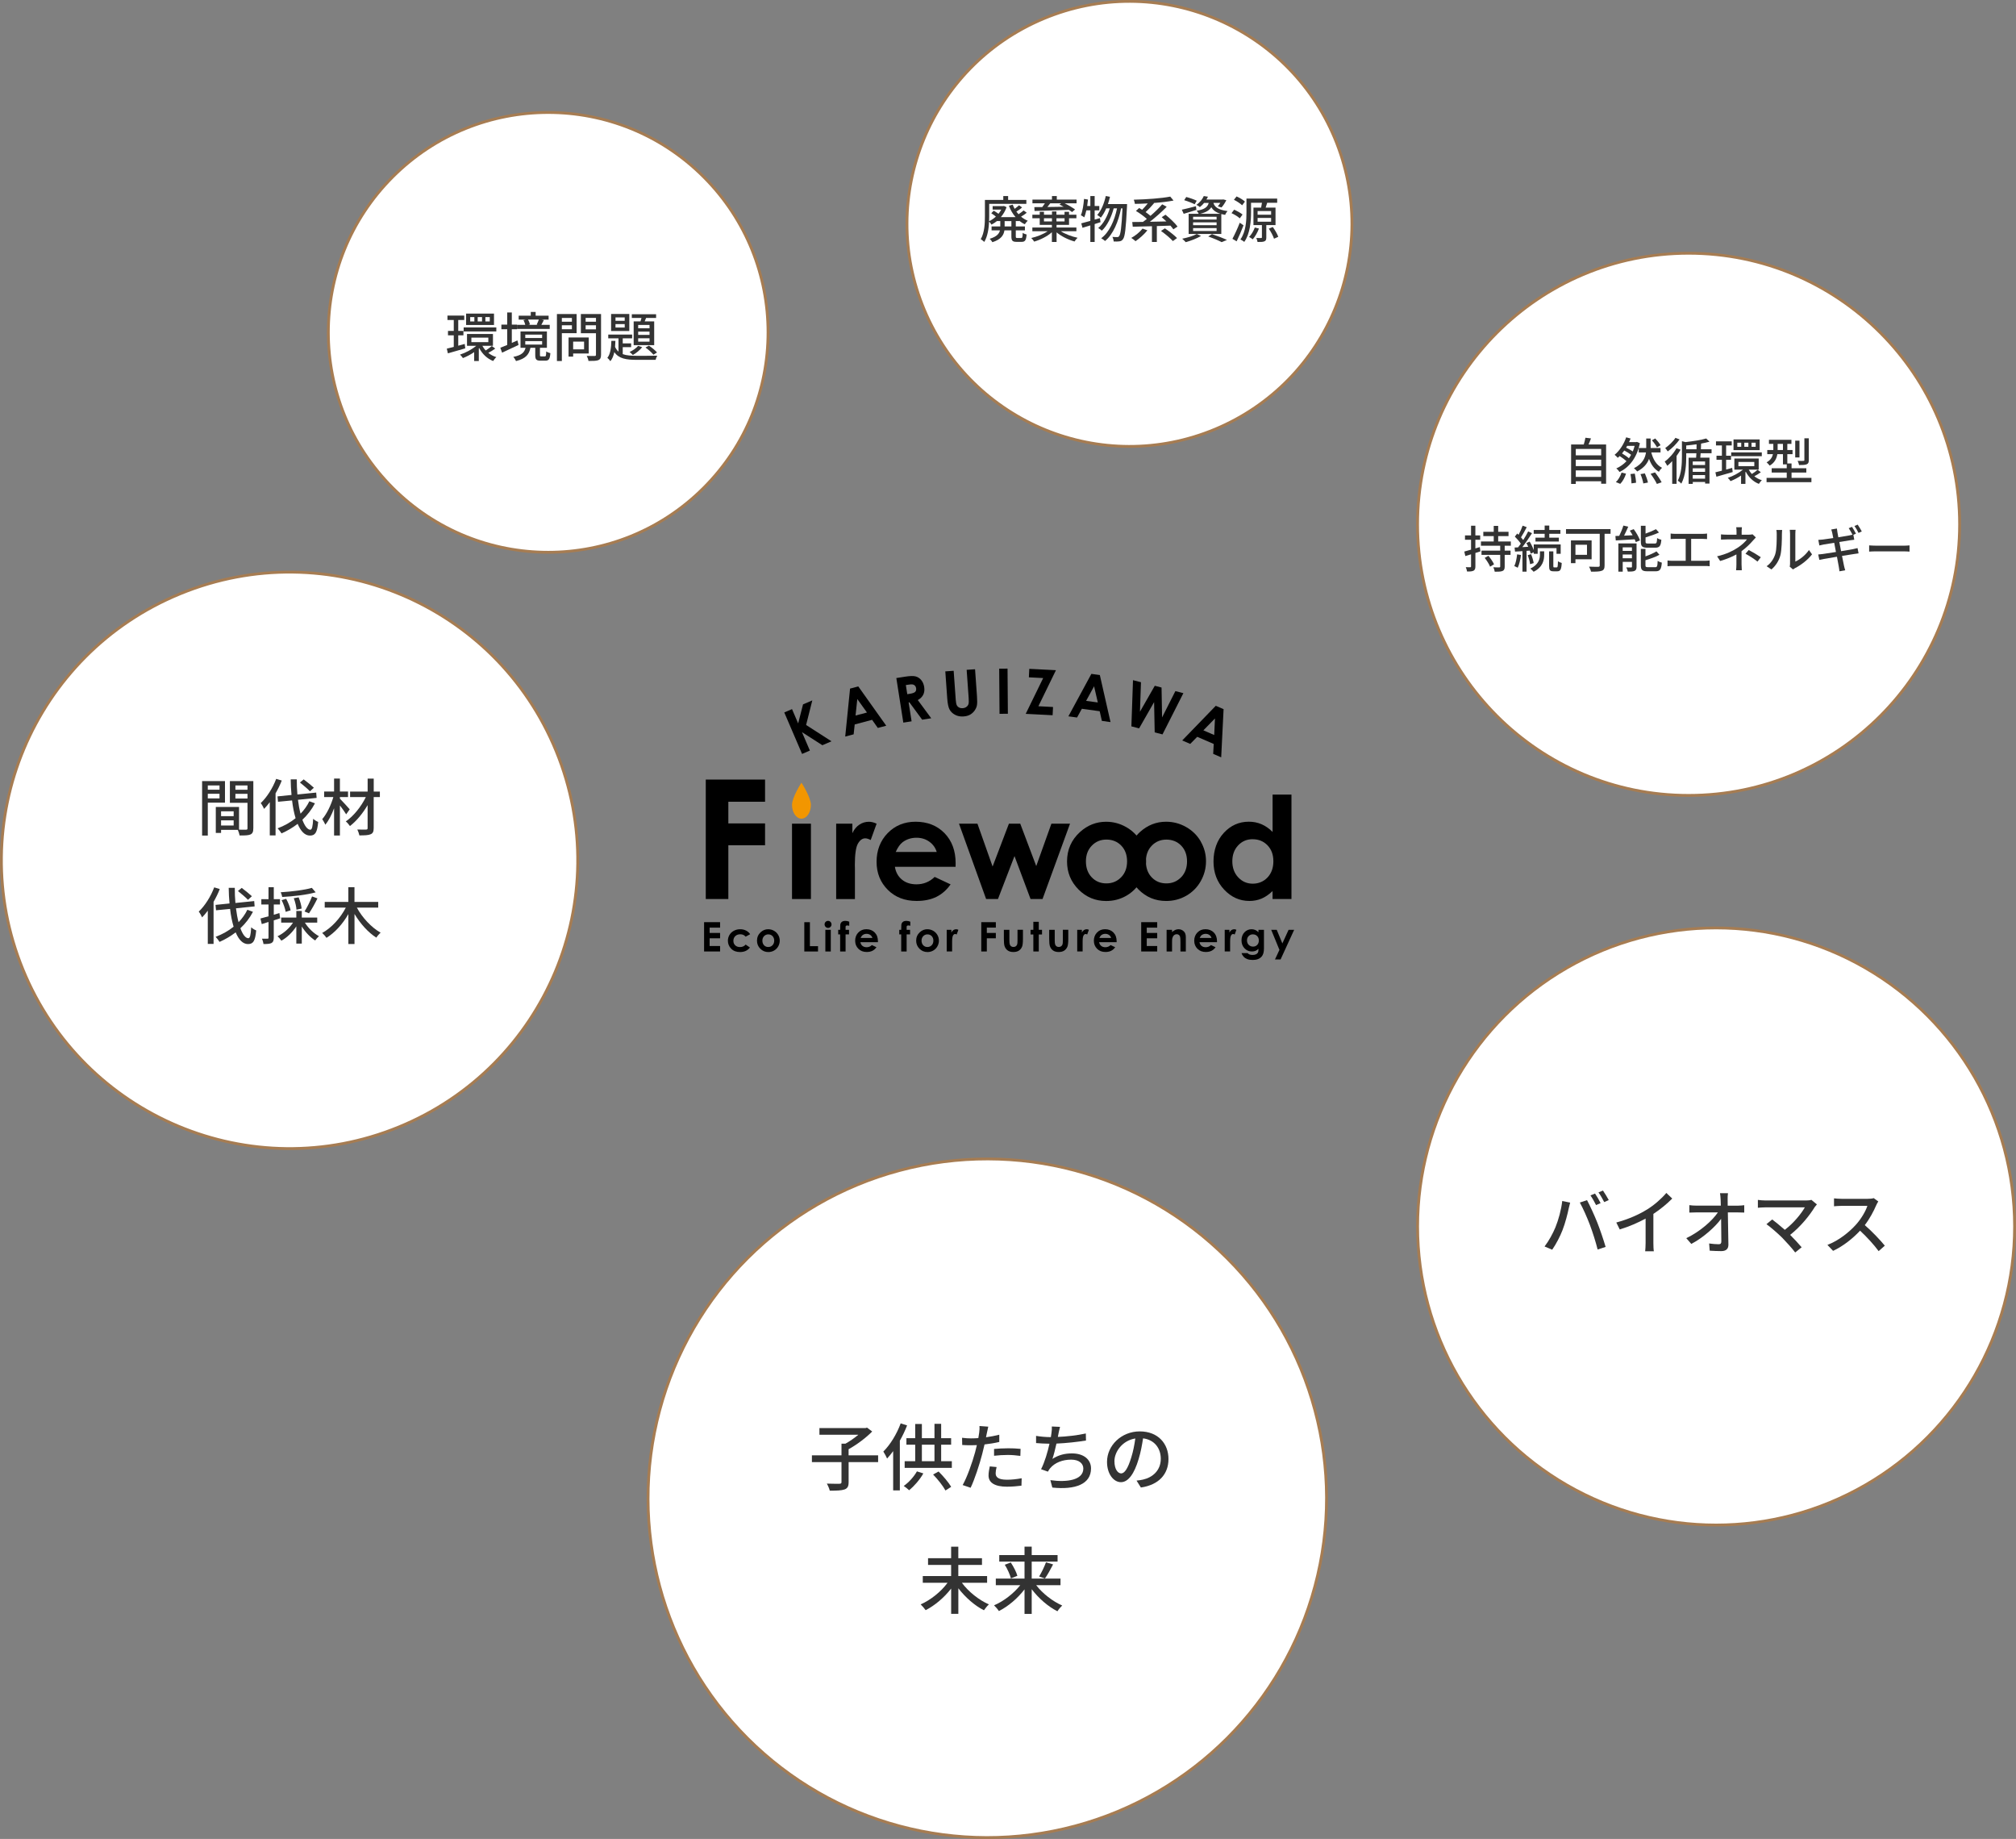 <?xml version="1.0" encoding="UTF-8"?><svg id="_レイヤー_2" xmlns="http://www.w3.org/2000/svg" width="715.51" height="652.53" viewBox="0 0 715.51 652.53"><rect x="0" y="0" width="715.51" height="652.53" fill="#808080" stroke="none"/><defs><style>.cls-1{fill:#f29600;}.cls-2{fill:#333;}.cls-3{fill:#fff;stroke:#a67c52;stroke-miterlimit:10;}</style></defs><g id="Home"><g><g><path d="m250.49,276.62h21.04v7.87h-13.03v7.69h13.03v7.75h-13.03v19.08h-8.01v-42.39Z"/><path d="m281.1,292.27h6.71v26.74h-6.71v-26.74Z"/><path d="m296.77,292.27h5.75v3.37c.62-1.33,1.45-2.34,2.48-3.02,1.03-.69,2.16-1.03,3.39-1.03.87,0,1.78.23,2.73.69l-2.09,5.78c-.79-.39-1.43-.59-1.94-.59-1.03,0-1.9.64-2.62,1.92-.71,1.28-1.07,3.78-1.07,7.52l.03,1.3v10.81h-6.66v-26.74Z"/><path d="m339.16,307.58h-21.55c.31,1.9,1.14,3.41,2.49,4.53,1.35,1.12,3.08,1.68,5.17,1.68,2.51,0,4.66-.88,6.46-2.63l5.65,2.65c-1.41,2-3.1,3.48-5.06,4.44-1.97.96-4.3,1.44-7,1.44-4.2,0-7.61-1.32-10.25-3.97-2.64-2.65-3.96-5.96-3.96-9.94s1.31-7.47,3.94-10.16,5.93-4.04,9.89-4.04c4.21,0,7.63,1.35,10.27,4.04,2.64,2.7,3.96,6.26,3.96,10.68l-.02,1.28Zm-6.71-5.28c-.44-1.49-1.32-2.7-2.62-3.64-1.3-.93-2.82-1.4-4.54-1.4-1.87,0-3.51.52-4.92,1.57-.89.66-1.71,1.81-2.46,3.47h14.55Z"/><path d="m340.34,292.27h6.57l5.38,15.21,5.79-15.21h4.02l5.68,15.04,5.38-15.04h6.61l-9.76,26.74h-4.25l-5.7-15.24-5.87,15.24h-4.2l-9.63-26.74Z"/><path d="m426.19,298.61c-1.25-2.16-2.98-3.88-5.2-5.14-2.22-1.26-4.59-1.89-7.12-1.89-3.49,0-6.58,1.21-9.27,3.64-.44.4-.84.82-1.22,1.26-1.03-1.19-2.25-2.19-3.68-3-2.22-1.26-4.59-1.89-7.12-1.89-3.49,0-6.58,1.21-9.27,3.64-3.06,2.79-4.6,6.27-4.6,10.45,0,3.9,1.36,7.21,4.07,9.94,2.71,2.73,5.99,4.09,9.82,4.09,2.6,0,4.99-.62,7.15-1.86,1.4-.8,2.6-1.8,3.62-3,.22.26.45.52.69.76,2.71,2.73,5.98,4.09,9.82,4.09,2.61,0,4.99-.62,7.15-1.86,2.16-1.24,3.87-2.95,5.12-5.15,1.25-2.2,1.88-4.56,1.88-7.08s-.62-4.84-1.87-7Zm-28.27,12.66c-1.4,1.46-3.14,2.19-5.24,2.19s-3.84-.72-5.21-2.16c-1.37-1.44-2.06-3.33-2.06-5.65s.69-4.12,2.08-5.57c1.39-1.45,3.12-2.17,5.21-2.17s3.89.72,5.26,2.15c1.37,1.43,2.06,3.3,2.06,5.59s-.7,4.17-2.09,5.63Zm21.28,0c-1.4,1.46-3.14,2.19-5.24,2.19s-3.84-.72-5.21-2.16c-1.18-1.24-1.85-2.82-2.01-4.71.02-.32.03-.64.03-.96,0-.31,0-.61-.03-.91.17-1.84.84-3.39,2.03-4.63,1.39-1.45,3.12-2.17,5.21-2.17s3.89.72,5.26,2.15c1.37,1.43,2.06,3.3,2.06,5.59s-.7,4.17-2.09,5.63Z"/><path d="m451.65,281.95h6.71v37.06h-6.71v-2.83c-1.31,1.25-2.62,2.14-3.94,2.69-1.32.55-2.75.82-4.28.82-3.45,0-6.44-1.34-8.96-4.02-2.52-2.68-3.78-6.01-3.78-9.99s1.22-7.51,3.66-10.15c2.44-2.64,5.4-3.96,8.89-3.96,1.6,0,3.11.3,4.52.91,1.41.61,2.71,1.52,3.9,2.73v-13.27Zm-7.05,15.83c-2.07,0-3.8.73-5.17,2.2-1.37,1.47-2.06,3.35-2.06,5.64s.7,4.21,2.09,5.7c1.4,1.49,3.12,2.24,5.16,2.24s3.85-.73,5.24-2.2c1.39-1.47,2.08-3.39,2.08-5.76s-.7-4.21-2.08-5.65c-1.39-1.44-3.14-2.16-5.27-2.16Z"/><path class="cls-1" d="m287.8,285.59c0,2.7-1.5,4.9-3.35,4.9s-3.35-2.19-3.35-4.9,3.35-7.87,3.35-7.87c0,0,3.35,5.16,3.35,7.87Z"/><g><path d="m278.33,252.81l2.77-1.19,2.18,5.07,1.73-6.75,3.29-1.41-2.2,8.72,9.01,5.79-3.24,1.39-7.24-4.64,2.81,6.54-2.77,1.19-6.32-14.72Z"/><path d="m301.7,244.34l2.92-.77,9.92,13.94-2.99.79-2.03-2.88-6.17,1.64-.38,3.51-2.99.79,1.72-17.03Zm2.57,3.71l-.62,5.85,4.05-1.07-3.43-4.78Z"/><path d="m318.11,240.6l3.12-.49c1.71-.27,2.95-.3,3.72-.1.77.2,1.44.62,1.99,1.28.55.65.91,1.48,1.07,2.47.16,1.04.06,1.95-.32,2.72-.38.78-1.03,1.42-1.95,1.93l4.77,6.46-3.22.5-4.53-6.16-.27.04,1.05,6.7-2.94.46-2.48-15.82Zm3.91,5.72l.92-.14c.94-.15,1.56-.37,1.87-.68.31-.31.42-.75.33-1.33-.05-.35-.19-.63-.4-.86-.21-.23-.48-.38-.79-.44-.31-.07-.86-.04-1.64.09l-.81.13.51,3.25Z"/><path d="m335.49,238.23l2.98-.21.74,10.33c.06.89.19,1.51.36,1.87.18.36.45.63.82.83.37.19.8.28,1.29.24.52-.04.96-.19,1.33-.47.36-.27.6-.6.72-1,.12-.39.14-1.12.06-2.19l-.71-9.95,2.98-.21.68,9.52c.11,1.61.11,2.73-.03,3.36-.13.64-.43,1.26-.88,1.88-.46.61-1,1.08-1.63,1.41-.63.33-1.38.52-2.24.58-1.13.08-2.14-.11-3.01-.59-.88-.47-1.52-1.1-1.94-1.87-.42-.77-.7-2.11-.83-4.02l-.68-9.52Z"/><path d="m354.63,237.27l2.96-.02.12,16.02-2.96.02-.12-16.02Z"/><path d="m365.32,237.33l9.45.48-6.23,12.79,5.2.27-.15,2.92-9.55-.49,6.2-12.7-5.08-.26.15-3.01Z"/><path d="m387.36,239.12l2.99.41,3.79,16.69-3.07-.42-.77-3.43-6.33-.87-1.71,3.1-3.07-.42,8.15-15.05Zm.94,4.41l-2.82,5.16,4.15.57-1.32-5.73Z"/><path d="m402.11,241.35l2.84.73-.36,10.46,5.26-9.2,2.4.62.19,10.61,4.72-9.34,2.84.73-7.41,14.63-2.77-.71-.21-10.75-5.32,9.32-2.74-.71.57-16.39Z"/><path d="m431.5,250.44l2.77,1.2-.85,17.09-2.84-1.23.19-3.51-5.86-2.54-2.48,2.52-2.84-1.23,11.91-12.3Zm-.29,4.5l-4.11,4.21,3.84,1.66.27-5.88Z"/></g><g><path d="m249.89,327.22h5.68v1.94h-3.71v1.88h3.71v1.9h-3.71v2.74h3.71v1.94h-5.68v-10.4Z"/><path d="m266.26,331.48l-1.61.88c-.3-.32-.6-.54-.9-.66-.29-.12-.64-.18-1.04-.18-.72,0-1.31.22-1.75.65-.45.43-.67.98-.67,1.66s.21,1.19.64,1.6c.43.41.99.62,1.69.62.86,0,1.54-.3,2.02-.88l1.52,1.04c-.82,1.07-1.99,1.61-3.49,1.61-1.35,0-2.41-.4-3.18-1.2-.77-.8-1.15-1.74-1.15-2.81,0-.75.19-1.43.56-2.06.37-.63.89-1.12,1.56-1.48.67-.36,1.41-.54,2.24-.54.76,0,1.45.15,2.06.46.61.3,1.11.74,1.49,1.3Z"/><path d="m272.65,329.73c.73,0,1.41.18,2.05.54.64.36,1.14.86,1.5,1.48.36.62.54,1.29.54,2.02s-.18,1.41-.54,2.04c-.36.63-.85,1.13-1.47,1.48-.62.36-1.31.53-2.06.53-1.1,0-2.04-.39-2.83-1.18-.78-.79-1.17-1.74-1.17-2.86,0-1.2.44-2.2,1.32-3.01.77-.7,1.66-1.05,2.67-1.05Zm.03,1.82c-.6,0-1.1.21-1.5.63-.4.42-.6.95-.6,1.6s.2,1.21.59,1.63c.39.41.89.62,1.5.62s1.11-.21,1.51-.63c.4-.42.6-.96.6-1.62s-.2-1.2-.59-1.61c-.39-.41-.9-.62-1.51-.62Z"/><path d="m285.47,327.22h1.98v8.51h2.88v1.89h-4.87v-10.4Z"/><path d="m293.89,326.76c.34,0,.63.12.87.37.24.25.36.54.36.89s-.12.64-.36.88c-.24.24-.53.36-.86.36s-.63-.12-.88-.37c-.24-.25-.36-.55-.36-.9s.12-.63.36-.87c.24-.24.53-.36.87-.36Zm-.96,3.17h1.93v7.69h-1.93v-7.69Z"/><path d="m297.49,329.93h.69c0-1.01.02-1.61.05-1.79.05-.42.23-.76.53-1.01.3-.25.73-.37,1.29-.37.4,0,.85.09,1.36.28v1.47c-.28-.08-.51-.12-.69-.12-.23,0-.39.05-.5.14-.08.07-.11.22-.11.44v.96s1.22,0,1.22,0v1.63h-1.22v6.06h-1.93v-6.06h-.69v-1.63Z"/><path d="m311.57,334.33h-6.2c.09.55.33.98.72,1.3.39.32.88.48,1.49.48.72,0,1.34-.25,1.86-.76l1.63.76c-.41.58-.89,1-1.46,1.28-.57.28-1.24.41-2.01.41-1.21,0-2.19-.38-2.95-1.14-.76-.76-1.14-1.71-1.14-2.86s.38-2.15,1.13-2.92c.76-.78,1.71-1.16,2.85-1.16,1.21,0,2.2.39,2.96,1.16.76.78,1.14,1.8,1.14,3.07v.37Zm-1.94-1.52c-.13-.43-.38-.78-.75-1.05-.38-.27-.81-.4-1.31-.4-.54,0-1.01.15-1.42.45-.25.19-.49.52-.71,1h4.19Z"/><path d="m319.16,329.93h.69c0-1.01.02-1.61.05-1.79.05-.42.23-.76.53-1.01.3-.25.73-.37,1.29-.37.4,0,.85.09,1.36.28v1.47c-.28-.08-.51-.12-.69-.12-.23,0-.39.05-.5.14-.08.07-.11.22-.11.44v.96s1.22,0,1.22,0v1.63h-1.22v6.06h-1.93v-6.06h-.69v-1.63Z"/><path d="m329.14,329.73c.73,0,1.41.18,2.05.54.64.36,1.14.86,1.5,1.48.36.62.54,1.29.54,2.02s-.18,1.41-.54,2.04c-.36.63-.85,1.13-1.47,1.48-.62.36-1.31.53-2.06.53-1.1,0-2.04-.39-2.83-1.18-.78-.79-1.17-1.74-1.17-2.86,0-1.2.44-2.2,1.32-3.01.77-.7,1.66-1.05,2.67-1.05Zm.03,1.82c-.6,0-1.1.21-1.5.63-.4.42-.6.95-.6,1.6s.2,1.21.59,1.63c.39.41.89.62,1.5.62s1.11-.21,1.51-.63c.4-.42.6-.96.6-1.62s-.2-1.2-.59-1.61c-.39-.41-.9-.62-1.51-.62Z"/><path d="m336.01,329.93h1.65v.97c.18-.38.42-.67.71-.87.3-.2.62-.3.98-.3.25,0,.51.07.79.2l-.6,1.66c-.23-.11-.41-.17-.56-.17-.3,0-.55.18-.75.55-.2.37-.31,1.09-.31,2.16v.37s0,3.11,0,3.11h-1.92v-7.69Z"/><path d="m348.28,327.22h5.16v1.93h-3.2v1.89h3.2v1.9h-3.2v4.68h-1.97v-10.4Z"/><path d="m356.3,329.93h1.95v3.71c0,.72.05,1.22.15,1.5.1.28.26.5.48.65.22.16.49.23.81.23s.59-.08.82-.23c.22-.15.39-.38.5-.68.08-.22.12-.69.12-1.42v-3.77h1.93v3.26c0,1.34-.11,2.26-.32,2.76-.26.6-.64,1.07-1.15,1.39-.5.32-1.15.48-1.92.48-.84,0-1.53-.19-2.05-.57-.52-.38-.89-.9-1.1-1.58-.15-.47-.23-1.32-.23-2.55v-3.2Z"/><path d="m366.75,327.09h1.93v2.84h1.15v1.66h-1.15v6.03h-1.93v-6.03h-.99v-1.66h.99v-2.84Z"/><path d="m372.39,329.93h1.95v3.71c0,.72.05,1.22.15,1.5.1.28.26.5.48.65.22.16.49.23.81.23s.59-.08.82-.23c.22-.15.39-.38.5-.68.08-.22.12-.69.12-1.42v-3.77h1.93v3.26c0,1.34-.11,2.26-.32,2.76-.26.6-.64,1.07-1.15,1.39-.5.32-1.15.48-1.92.48-.84,0-1.53-.19-2.05-.57-.52-.38-.89-.9-1.1-1.58-.15-.47-.23-1.32-.23-2.55v-3.2Z"/><path d="m382.32,329.93h1.66v.97c.18-.38.42-.67.71-.87.3-.2.62-.3.98-.3.25,0,.51.07.79.2l-.6,1.66c-.23-.11-.41-.17-.56-.17-.3,0-.55.18-.75.55-.21.37-.31,1.09-.31,2.16v.37s0,3.11,0,3.11h-1.92v-7.69Z"/><path d="m396.3,334.33h-6.2c.09.55.33.98.72,1.3.39.32.88.48,1.49.48.72,0,1.34-.25,1.86-.76l1.63.76c-.41.58-.89,1-1.46,1.28-.57.28-1.24.41-2.02.41-1.21,0-2.19-.38-2.95-1.14-.76-.76-1.14-1.71-1.14-2.86s.38-2.15,1.13-2.92c.76-.78,1.7-1.16,2.85-1.16,1.21,0,2.2.39,2.96,1.16.76.78,1.14,1.8,1.14,3.07v.37Zm-1.94-1.52c-.13-.43-.38-.78-.75-1.05-.38-.27-.81-.4-1.31-.4-.54,0-1.01.15-1.42.45-.25.19-.49.52-.71,1h4.19Z"/><path d="m405.03,327.22h5.68v1.94h-3.71v1.88h3.71v1.9h-3.71v2.74h3.71v1.94h-5.68v-10.4Z"/><path d="m414.05,329.93h1.93v.79c.44-.37.83-.63,1.19-.77.36-.14.72-.22,1.09-.22.76,0,1.41.27,1.94.8.45.45.67,1.12.67,2.01v5.09h-1.91v-3.37c0-.92-.04-1.53-.12-1.83-.08-.3-.23-.53-.43-.69-.2-.16-.46-.24-.76-.24-.39,0-.73.13-1.01.39-.28.26-.47.62-.58,1.08-.06.24-.08.76-.08,1.56v3.09h-1.93v-7.69Z"/><path d="m431.92,334.33h-6.2c.09.55.33.98.72,1.3.39.32.89.48,1.49.48.72,0,1.34-.25,1.86-.76l1.63.76c-.41.58-.89,1-1.46,1.28-.57.28-1.24.41-2.02.41-1.21,0-2.19-.38-2.95-1.14-.76-.76-1.14-1.71-1.14-2.86s.38-2.15,1.13-2.92c.76-.78,1.71-1.16,2.85-1.16,1.21,0,2.2.39,2.96,1.16s1.14,1.8,1.14,3.07v.37Zm-1.94-1.52c-.13-.43-.38-.78-.75-1.05-.37-.27-.81-.4-1.31-.4-.54,0-1.01.15-1.42.45-.26.19-.49.52-.71,1h4.19Z"/><path d="m434.68,329.93h1.66v.97c.18-.38.42-.67.71-.87.3-.2.62-.3.98-.3.25,0,.51.07.78.2l-.6,1.66c-.23-.11-.41-.17-.56-.17-.3,0-.55.18-.75.55-.21.37-.31,1.09-.31,2.16v.37s0,3.11,0,3.11h-1.92v-7.69Z"/><path d="m446.68,329.93h1.92v6.59c0,1.3-.26,2.26-.79,2.87-.7.83-1.76,1.24-3.18,1.24-.75,0-1.39-.09-1.9-.28-.51-.19-.95-.47-1.3-.83-.35-.37-.62-.81-.79-1.33h2.13c.19.22.43.38.73.49.3.11.65.17,1.05.17.52,0,.94-.08,1.25-.24.32-.16.54-.37.67-.62.13-.25.19-.69.19-1.32-.34.34-.7.58-1.07.73-.37.15-.79.22-1.27.22-1.03,0-1.9-.37-2.62-1.12-.71-.75-1.07-1.69-1.07-2.83,0-1.22.38-2.2,1.13-2.94.68-.67,1.5-1,2.45-1,.44,0,.86.08,1.26.24.39.16.79.43,1.18.8v-.85Zm-2,1.61c-.61,0-1.11.2-1.51.61-.4.41-.59.92-.59,1.54s.2,1.17.61,1.58c.41.41.91.62,1.53.62s1.09-.2,1.48-.6c.39-.4.58-.93.58-1.58s-.2-1.16-.59-1.56c-.39-.4-.9-.6-1.51-.6Z"/><path d="m451.16,329.93h1.97l2,4.83,2.21-4.83h1.98l-4.82,10.51h-1.99l1.58-3.39-2.92-7.12Z"/></g></g><g><g><circle class="cls-3" cx="102.75" cy="305.3" r="102.25" transform="translate(-107.97 61.66) rotate(-22.26)"/><g><path class="cls-2" d="m73.75,284.82v11.66h-2.02v-19.32h8.12v7.66h-6.1Zm0-6.12v1.52h4.16v-1.52h-4.16Zm4.16,4.6v-1.63h-4.16v1.63h4.16Zm11.99,10.63c0,1.17-.24,1.83-1.03,2.18-.77.33-1.98.35-3.83.35-.09-.55-.37-1.43-.64-2h-5.94v1.1h-1.87v-9.22h8.25v8.05c1.08.04,2.13.02,2.49.02.4-.02.51-.13.51-.51v-9.04h-6.25v-7.7h8.32v16.77Zm-11.44-6.05v1.72h4.47v-1.72h-4.47Zm4.47,5.04v-1.83h-4.47v1.83h4.47Zm.62-14.21v1.52h4.29v-1.52h-4.29Zm4.29,4.64v-1.67h-4.29v1.67h4.29Z"/><path class="cls-2" d="m100,276.96c-.59,1.54-1.36,3.08-2.2,4.55v14.92h-2.05v-11.79c-.64.86-1.34,1.69-2.02,2.38-.2-.48-.79-1.58-1.19-2.05,2.18-2.07,4.25-5.3,5.48-8.6l1.98.59Zm11.79,8.07c-1.17,2.24-2.68,4.18-4.47,5.85.81,2.2,1.8,3.54,2.84,3.54.57-.02.84-1.12.99-3.89.44.44,1.21.9,1.78,1.12-.35,3.83-1.1,4.84-2.93,4.84s-3.28-1.58-4.36-4.16c-1.76,1.36-3.67,2.49-5.72,3.39-.29-.48-.95-1.36-1.39-1.8,2.35-.88,4.51-2.09,6.38-3.59-.55-1.83-.99-3.98-1.25-6.31l-4.99.48-.18-1.91,4.97-.51c-.18-1.78-.26-3.65-.29-5.54h2.16c-.02,1.85.07,3.63.22,5.37l6.67-.68.15,1.89-6.62.68c.22,1.8.53,3.5.92,4.93,1.25-1.3,2.33-2.77,3.12-4.42l1.98.73Zm-1.78-4.25c-.79-.84-2.38-2.16-3.56-3.12l1.34-1.1c1.17.88,2.79,2.18,3.61,2.95l-1.39,1.28Z"/><path class="cls-2" d="m122.86,288.95c-.46-.77-1.39-2.07-2.22-3.15v10.67h-2.07v-9.66c-.86,2.31-1.96,4.47-3.12,5.83-.22-.59-.73-1.45-1.08-1.98,1.58-1.8,3.12-4.97,3.94-7.83h-3.26v-1.96h3.52v-4.6h2.07v4.6h2.88v1.96h-2.88v.57c.86.84,2.97,3.19,3.48,3.78l-1.25,1.76Zm11.95-6.12h-2.18v11c0,1.3-.31,1.87-1.1,2.2-.79.35-2.11.4-3.98.4-.11-.57-.44-1.52-.73-2.09,1.32.04,2.71.04,3.1.02.4,0,.55-.13.55-.53v-8.14c-1.69,2.9-4,5.7-6.27,7.42-.35-.51-.97-1.25-1.47-1.65,2.71-1.8,5.48-5.28,7.11-8.63h-5.59v-1.96h6.23v-4.58h2.16v4.58h2.18v1.96Z"/><path class="cls-2" d="m78,315.46c-.59,1.54-1.36,3.08-2.2,4.55v14.92h-2.05v-11.79c-.64.86-1.34,1.69-2.02,2.38-.2-.48-.79-1.58-1.19-2.05,2.18-2.07,4.25-5.3,5.48-8.6l1.98.59Zm11.79,8.07c-1.17,2.24-2.68,4.18-4.47,5.85.81,2.2,1.8,3.54,2.84,3.54.57-.02.84-1.12.99-3.89.44.44,1.21.9,1.78,1.12-.35,3.83-1.1,4.84-2.93,4.84s-3.28-1.58-4.36-4.16c-1.76,1.36-3.67,2.49-5.72,3.39-.29-.48-.95-1.36-1.39-1.8,2.35-.88,4.51-2.09,6.38-3.59-.55-1.83-.99-3.98-1.25-6.31l-4.99.48-.18-1.91,4.97-.51c-.18-1.78-.26-3.65-.29-5.54h2.16c-.02,1.85.07,3.63.22,5.37l6.67-.68.15,1.89-6.62.68c.22,1.8.53,3.5.92,4.93,1.25-1.3,2.33-2.77,3.12-4.42l1.98.73Zm-1.78-4.25c-.79-.84-2.38-2.16-3.56-3.12l1.34-1.1c1.17.88,2.79,2.18,3.61,2.95l-1.39,1.28Z"/><path class="cls-2" d="m99.43,325.85c-.75.24-1.52.48-2.27.73v6.14c0,1.01-.2,1.56-.79,1.89-.59.31-1.45.37-2.86.37-.04-.48-.29-1.36-.55-1.89.88.02,1.69.02,1.94,0,.29,0,.4-.07.4-.37v-5.57c-.86.26-1.67.51-2.4.75l-.46-1.98c.79-.2,1.78-.48,2.86-.79v-4.18h-2.55v-1.89h2.55v-4.25h1.87v4.25h2.2v1.89h-2.2v3.63l2-.59.26,1.87Zm8.78,1.52c1.19,1.96,3.12,3.81,4.99,4.82-.42.35-1.03,1.06-1.34,1.52-1.72-1.08-3.48-2.93-4.75-4.95v6.07h-1.94v-6.12c-1.39,2.13-3.32,4-5.3,5.08-.33-.48-.92-1.21-1.39-1.56,2.13-.99,4.25-2.86,5.52-4.86h-4.2v-1.78h5.37v-2.35h1.94v2.35h5.48v1.78h-4.38Zm3.83-10.74c-3.17.9-7.9,1.43-11.88,1.65-.07-.48-.31-1.21-.53-1.67,3.87-.24,8.43-.79,11.05-1.56l1.36,1.58Zm-10.65,6.93c-.18-1.1-.77-2.86-1.45-4.16l1.63-.46c.7,1.28,1.39,2.97,1.58,4.07l-1.76.55Zm3.83-.77c-.04-1.03-.44-2.75-.95-4.07l1.72-.31c.53,1.28.99,2.93,1.06,3.98l-1.83.4Zm2.86.64c.9-1.41,2.05-3.7,2.68-5.35l1.91.7c-.9,1.85-2.07,3.96-3.01,5.3l-1.58-.66Z"/><path class="cls-2" d="m126.66,322.06c1.91,3.56,5.19,7.06,8.43,8.89-.48.4-1.19,1.21-1.52,1.76-2.9-1.83-5.7-4.97-7.75-8.4v10.67h-2.18v-10.63c-2,3.52-4.8,6.6-7.77,8.43-.33-.51-1.03-1.32-1.52-1.74,3.32-1.8,6.51-5.32,8.38-8.98h-7.48v-2.02h8.38v-5.24h2.18v5.24h8.43v2.02h-7.59Z"/></g></g><g><circle class="cls-3" cx="194.56" cy="117.94" r="78.03" transform="translate(-26.41 172.12) rotate(-45)"/><g><path class="cls-2" d="m165.13,123.61c-2.13.63-4.41,1.29-6.17,1.77l-.38-1.67c.7-.17,1.56-.38,2.47-.61v-4.12h-2.05v-1.56h2.05v-3.88h-2.24v-1.56h5.96v1.56h-2.13v3.88h1.84v1.56h-1.84v3.69c.76-.21,1.54-.42,2.3-.63l.19,1.58Zm10.64.08c-.76.57-1.71,1.14-2.47,1.52.84.67,1.8,1.2,2.87,1.5-.4.32-.87.97-1.14,1.39-2.15-.84-3.86-2.51-4.94-4.58l-.15.13v4.45h-1.65v-3.15c-1.27.87-2.7,1.61-3.99,2.11-.23-.36-.7-.95-1.04-1.23,1.98-.63,4.2-1.82,5.76-3.12h-3.27v-4.2h9.21v4.2h-3.76c.3.59.7,1.14,1.18,1.65.72-.44,1.63-1.12,2.17-1.58l1.23.91Zm-11.21-7.52h11.59v1.44h-11.59v-1.44Zm10.77-.85h-9.9v-4.05h9.9v4.05Zm-6.97-2.81h-1.48v1.56h1.48v-1.56Zm-1.06,8.89h6.02v-1.6h-6.02v1.6Zm3.78-8.89h-1.54v1.56h1.54v-1.56Zm2.75,0h-1.56v1.56h1.56v-1.56Z"/><path class="cls-2" d="m184.05,122.39c-2,.97-4.18,1.98-5.85,2.75l-.63-1.75c.68-.25,1.54-.61,2.45-.99v-5.57h-2.07v-1.65h2.07v-4.31h1.63v4.31h1.86v1.65h-1.86v4.84l1.99-.87.4,1.58Zm9.33,4.07c.36,0,.44-.21.49-1.77.32.27,1.03.51,1.46.63-.15,2.13-.59,2.66-1.79,2.66h-1.69c-1.54,0-1.88-.47-1.88-1.99v-2.58h-1.71c-.46,2.32-1.62,3.84-5.11,4.71-.17-.42-.65-1.16-.97-1.48,3-.59,3.95-1.63,4.35-3.23h-1.79v-5.79h9.37v5.79h-2.47v2.56c0,.44.06.49.48.49h1.25Zm1.73-9.75h-11.57v-1.44h2.89c-.11-.51-.36-1.18-.63-1.67l.84-.19h-2.55v-1.39h4.29v-1.33h1.73v1.33h4.6v1.39h-2.51l.82.17c-.34.61-.63,1.22-.89,1.69h2.98v1.44Zm-8.68,3.23h5.98v-1.2h-5.98v1.2Zm0,2.32h5.98v-1.22h-5.98v1.22Zm.99-8.85c.3.55.57,1.23.67,1.71l-.59.15h3.4l-.42-.1c.25-.49.57-1.22.76-1.77h-3.82Z"/><path class="cls-2" d="m199.41,118.22v9.88h-1.75v-16.68h6.99v6.8h-5.24Zm0-5.4v1.33h3.57v-1.33h-3.57Zm3.57,4.01v-1.42h-3.57v1.42h3.57Zm.44,8.61v1.1h-1.63v-6.8h7.16v5.7h-5.53Zm0-4.22v2.75h3.88v-2.75h-3.88Zm9.9,4.64c0,1.06-.25,1.61-.93,1.92-.7.29-1.82.3-3.53.3-.06-.49-.34-1.31-.61-1.8,1.2.06,2.43.04,2.81.04.36-.02.46-.13.46-.47v-7.6h-5.36v-6.82h7.16v14.44Zm-5.47-13.05v1.35h3.67v-1.35h-3.67Zm3.67,4.05v-1.44h-3.67v1.44h3.67Z"/><path class="cls-2" d="m221.03,125.66c1.33.49,3.02.59,5.05.59,1.04,0,5.91,0,7.2-.04-.23.36-.51,1.03-.59,1.48h-6.61c-3.86,0-6.44-.42-8.05-2.75-.27,1.27-.7,2.39-1.41,3.23-.21-.36-.7-.93-1.06-1.2,1.1-1.33,1.37-3.72,1.42-6.02h1.44c-.02.72-.06,1.42-.13,2.13.32.7.72,1.25,1.22,1.69v-4.71h-3.63v-1.35h8.47v1.35h-3.33v1.79h2.98v1.33h-2.98v2.49Zm2.32-8.21h-6.46v-6.04h6.46v6.04Zm-1.63-4.81h-3.27v1.2h3.27v-1.2Zm0,2.36h-3.27v1.22h3.27v-1.22Zm6.21,8.19c-.82,1.04-2.15,2.13-3.32,2.77-.27-.29-.82-.84-1.16-1.06,1.16-.53,2.34-1.33,3.02-2.17l1.46.46Zm-.61-9.14c.13-.4.25-.82.36-1.23h-3.44v-1.31h8.62v1.31h-3.55c-.17.42-.34.85-.51,1.23h3.38v8.43h-7.28v-8.43h2.41Zm3.21,1.25h-4.03v1.18h4.03v-1.18Zm0,2.36h-4.03v1.18h4.03v-1.18Zm0,2.37h-4.03v1.2h4.03v-1.2Zm-.21,2.62c1.04.67,2.24,1.69,2.87,2.41l-1.27.8c-.61-.76-1.82-1.84-2.83-2.55l1.23-.67Z"/></g></g><g><circle class="cls-3" cx="400.86" cy="79.44" r="78.94" transform="translate(.44 161.06) rotate(-22.73)"/><g><path class="cls-2" d="m360.52,78.45v1.9h3.24v1.4h-3.24v2.1c0,.52.09.6.53.6h1.39c.41,0,.5-.28.53-1.83.34.27.96.48,1.39.59-.16,2.04-.55,2.61-1.76,2.61h-1.79c-1.49,0-1.85-.44-1.85-1.96v-2.12h-2.47c-.25,1.69-1.19,3.22-4.27,4.2-.2-.34-.64-.94-.96-1.21,2.51-.75,3.36-1.81,3.64-2.99h-2.97v-1.4h3.09v-1.9h-1.19c-.62.5-1.28.92-1.94,1.26-.2-.3-.53-.82-.84-1.1-.12,2.44-.52,5.26-1.72,7.24-.27-.27-.91-.8-1.26-.96,1.37-2.33,1.49-5.65,1.49-8.12v-5.83h6.52v-1.37h1.72v1.37h6.47v1.4h-13.19v4.43c0,.53-.02,1.12-.04,1.74.85-.39,1.67-.96,2.42-1.64-.48-.41-1.1-.85-1.64-1.19l.87-.91c.53.3,1.19.73,1.69,1.1.37-.46.71-.96.98-1.48h-3.06v-1.24h3.73l.27-.07.94.44c-.46,1.35-1.17,2.54-2.03,3.54h5.23c-1-1.16-1.8-2.52-2.36-4.05l1.35-.39c.2.52.41,1.01.69,1.49.55-.41,1.16-.89,1.55-1.26l1.08.76c-.6.57-1.35,1.08-2.03,1.48.25.32.5.64.78.94.64-.43,1.35-.96,1.81-1.35l1.1.82c-.6.5-1.35,1-2.03,1.39.71.6,1.51,1.08,2.38,1.44-.34.3-.8.87-1.03,1.26-.71-.32-1.37-.75-1.97-1.23v.09h-1.28Zm-1.56,0h-2.4v1.9h2.4v-1.9Z"/><path class="cls-2" d="m376.53,82.06c1.58,1.03,3.86,1.88,5.92,2.31-.37.32-.84.92-1.07,1.32-2.19-.6-4.69-1.81-6.38-3.24v3.41h-1.67v-3.45c-1.65,1.48-4.12,2.7-6.29,3.32-.23-.37-.68-.98-1.03-1.28,2.01-.44,4.25-1.33,5.81-2.4h-5.42v-1.33h6.93v-.92h-4.32v-2.35h-2.61v-1.26h2.61v-1.03h1.51v1.03h2.84v-1.16h1.58v1.16h2.88v-1.03h1.6v1.03h2.61v1.26h-2.61v2.35h-4.43v.92h7.04v1.33h-5.51Zm-6.61-8.59c.32-.41.66-.89.94-1.33h-4.43v-1.32h6.93v-1.26h1.71v1.26h7.02v1.32h-4.25c1.37.66,2.84,1.55,3.72,2.19l-1.08.92c-.3-.23-.69-.52-1.12-.78-4.41.16-9.05.32-12.19.39l-.07-1.37,2.83-.02Zm.6,5.1h2.84v-1.12h-2.84v1.12Zm2.24-6.44c-.34.44-.69.91-1.03,1.32,1.81-.04,3.79-.05,5.78-.09-.5-.28-1.01-.55-1.49-.76l.6-.46h-3.86Zm2.19,5.32v1.12h2.88v-1.12h-2.88Z"/><path class="cls-2" d="m390.59,78.84c-.69.23-1.39.44-2.08.66v6.36h-1.53v-5.88l-2.79.85-.43-1.58c.89-.23,2.01-.53,3.22-.87v-3.73h-1.42c-.21.94-.46,1.8-.73,2.47-.27-.21-.87-.57-1.21-.75.62-1.44.94-3.68,1.12-5.79l1.4.23c-.09.76-.18,1.53-.28,2.28h1.12v-3.52h1.53v3.52h1.65v1.56h-1.65v3.27l1.87-.53.21,1.46Zm9.42-6.42s0,.57-.02.78c-.39,7.98-.73,10.79-1.42,11.66-.37.53-.73.69-1.3.78-.48.09-1.23.07-2.01.04-.02-.48-.2-1.16-.46-1.62.75.07,1.4.07,1.74.07.28,0,.46-.07.64-.32.52-.59.89-3.11,1.21-9.87h-.5c-.91,4.59-2.81,9.26-5.69,11.57-.32-.3-.91-.73-1.37-.98,2.86-2.04,4.73-6.29,5.62-10.59h-1.19c-.78,2.99-2.33,6.24-4.21,7.91-.3-.3-.84-.71-1.28-.94,1.83-1.42,3.29-4.23,4.11-6.97h-1.26c-.55,1.28-1.19,2.4-1.92,3.27-.27-.23-.92-.73-1.28-.94,1.44-1.56,2.45-4.09,3.04-6.72l1.49.28c-.2.89-.46,1.76-.73,2.58h6.79Z"/><path class="cls-2" d="m407.22,81.74c-1.12,1.4-2.81,2.9-4.2,3.84-.36-.34-1.07-.89-1.51-1.16,1.47-.8,3.04-2.08,4-3.31l1.71.62Zm9.23-.36c-.27-.39-.62-.84-1.05-1.32-1.6.07-3.24.12-4.82.16v5.65h-1.74v-5.6c-2.56.09-4.94.14-6.81.18l-.18-1.67c1.08,0,2.38-.02,3.8-.04.44-.32.91-.68,1.39-1.05-1-.92-2.56-2.06-3.88-2.84l1.14-1.05c.34.2.69.41,1.05.64.68-.68,1.4-1.49,2.01-2.26-1.56.09-3.11.14-4.57.16-.04-.43-.23-1.08-.39-1.48,4.53-.11,9.85-.48,12.94-1.1l1.17,1.4c-1.99.39-4.46.68-7.06.87l.14.07c-.91,1.1-2.03,2.28-2.99,3.16.64.44,1.24.91,1.72,1.33,1.55-1.33,3.06-2.81,4.16-4.09l1.6.87c-1.72,1.78-3.96,3.75-5.97,5.32,1.88-.04,3.88-.07,5.87-.12-.57-.53-1.14-1.05-1.67-1.51l1.35-.87c1.51,1.23,3.38,2.99,4.27,4.2l-1.49.98Zm-3.02-.36c1.46,1,3.36,2.45,4.32,3.45l-1.48,1.07c-.87-1-2.72-2.52-4.21-3.59l1.37-.92Z"/><path class="cls-2" d="m424.62,74.47c-1.55.52-3.2,1-4.51,1.4l-.66-1.46c1.3-.27,3.18-.76,5.01-1.24l.16,1.3Zm1.64,9.26c-1.44.87-3.66,1.72-5.44,2.2-.28-.32-.87-.94-1.24-1.23,1.83-.36,3.95-.98,5.17-1.67l1.51.69Zm-2.26-11.25c-.83-.44-2.47-1.08-3.71-1.46l.73-1.12c1.21.3,2.86.89,3.72,1.32l-.73,1.26Zm3.36-.48c-.43.53-.92,1.03-1.51,1.48-.3-.28-.85-.64-1.24-.8,1.32-.89,2.19-2.08,2.63-3.11l1.49.23c-.16.34-.34.68-.55,1.01h5.71l.25-.05,1.1.28c-.46.92-1.12,1.96-1.72,2.58l-1.3-.41c.3-.32.6-.76.89-1.21h-2.45c.39,1.28,1.39,2.42,5,2.9-.3.32-.69.94-.83,1.35-.5-.09-.96-.2-1.37-.3v7.06h-11.59v-7.15h3.57c-.16-.36-.48-.84-.73-1.08,2.86-.46,3.88-1.32,4.28-2.77h-1.62Zm4.43,4.91h-8.34v1h8.34v-1Zm0,1.99h-8.34v1.01h8.34v-1.01Zm0,2.03h-8.34v1.03h8.34v-1.03Zm1.37-5.07c-1.78-.55-2.7-1.39-3.25-2.33-.68,1.08-1.85,1.83-3.96,2.33h7.22Zm-3,7.22c1.9.64,4.04,1.46,5.31,2.06l-1.9.78c-1.05-.57-2.92-1.37-4.76-2.01l1.35-.84Z"/><path class="cls-2" d="m440.02,77.49c-.59-.59-1.88-1.39-2.93-1.85l.92-1.23c1.05.44,2.35,1.16,2.99,1.72l-.98,1.35Zm1.32,2.47c-.71,1.87-1.62,3.98-2.44,5.67l-1.49-.89c.75-1.39,1.81-3.66,2.6-5.71l1.33.92Zm-.48-7.11c-.6-.6-1.87-1.44-2.92-1.96l.94-1.19c1.03.46,2.35,1.21,2.97,1.83l-1,1.32Zm8.57,7.02v4.37c0,.75-.12,1.16-.66,1.39-.52.23-1.3.25-2.45.23-.05-.41-.27-1.01-.44-1.42.75.04,1.49.02,1.71.02s.28-.07.28-.27v-4.32h-3v-6.2h2.72c.11-.55.23-1.19.3-1.72h-3.88v3.34c0,3.09-.3,7.61-2.4,10.54-.27-.25-1-.69-1.37-.87,1.99-2.79,2.15-6.79,2.15-9.67v-4.83h10.9v1.49h-3.54c-.2.59-.37,1.19-.55,1.72h3.5v6.2h-3.27Zm-2.61,1.23c-.52,1.4-1.37,2.86-2.2,3.82-.3-.23-.92-.66-1.3-.85.85-.85,1.58-2.1,2.03-3.34l1.48.37Zm-.48-4.92h4.8v-1.28h-4.8v1.28Zm0,2.49h4.8v-1.33h-4.8v1.33Zm5.4,1.88c.76,1.08,1.62,2.52,1.94,3.48l-1.51.68c-.3-.96-1.1-2.47-1.85-3.57l1.42-.59Z"/></g></g><g><path class="cls-3" d="m695.5,186.05c0,53.12-43.06,96.19-96.19,96.19s-96.19-43.07-96.19-96.19,43.07-96.19,96.19-96.19,96.19,43.06,96.19,96.19Z"/><g><path class="cls-2" d="m570.03,157.72v13.93h-1.75v-.89h-9.01v.96h-1.66v-14h4.49c.25-.77.46-1.69.59-2.39l1.98.23c-.29.75-.57,1.51-.87,2.15h6.23Zm-10.76,1.58v2.28h9.01v-2.28h-9.01Zm0,3.81v2.28h9.01v-2.28h-9.01Zm9.01,6.11v-2.3h-9.01v2.3h9.01Z"/><path class="cls-2" d="m582.02,157.26c-1.09,5.27-3.81,8.57-7.21,10.22-.23-.37-.8-1.02-1.17-1.25,1.35-.61,2.58-1.48,3.63-2.58-.59-.55-1.55-1.26-2.42-1.82-.21.21-.45.43-.68.62-.27-.34-.8-.82-1.12-1.07,1.89-1.51,3.4-4.06,4.1-6.2l1.58.43c-.16.41-.34.84-.55,1.26h2.53l.28-.07,1.03.45Zm-8.53,13.8c.84-.73,1.62-2.1,2.03-3.37l1.58.37c-.41,1.34-1.16,2.76-2.05,3.63l-1.57-.64Zm4.63-8.46c.28-.37.55-.78.78-1.23-.61-.48-1.55-1.07-2.42-1.51-.25.36-.52.71-.8,1.03.87.52,1.82,1.16,2.44,1.71Zm-.62-4.38c-.12.21-.23.43-.37.62.82.39,1.73.91,2.37,1.35.25-.62.48-1.28.66-1.98h-2.65Zm2.71,9.83c.23,1.05.43,2.42.45,3.24l-1.62.23c0-.84-.14-2.24-.36-3.31l1.53-.16Zm5.86-7.51c.64,2.49,1.83,4.47,3.81,5.45-.37.32-.89.96-1.1,1.41-1.67-.96-2.78-2.55-3.51-4.58-.61,1.66-1.83,3.22-4.2,4.47-.25-.36-.77-.85-1.16-1.14,3.06-1.58,4.01-3.67,4.27-5.61h-2.56v-1.57h2.65v-3.38h1.57v3.38h3.51v1.57h-3.28Zm-2.28,7.44c.46,1.02.93,2.39,1.09,3.24l-1.64.32c-.14-.85-.55-2.24-1-3.31l1.55-.25Zm3.6-.36c.85,1.07,1.87,2.55,2.35,3.51l-1.69.59c-.41-.94-1.39-2.48-2.23-3.6l1.57-.5Zm.69-8.89c-.34-.68-1.1-1.75-1.8-2.49l1.19-.66c.69.71,1.51,1.71,1.87,2.39l-1.26.77Z"/><path class="cls-2" d="m596.48,159.55c-.41.75-.91,1.5-1.44,2.23v9.9h-1.55v-8.05c-.57.62-1.16,1.19-1.75,1.66-.16-.34-.64-1.16-.91-1.51,1.57-1.14,3.19-2.94,4.18-4.74l1.46.52Zm-.36-3.63c-1.07,1.53-2.71,3.21-4.22,4.26-.2-.32-.62-.91-.89-1.19,1.34-.93,2.87-2.4,3.62-3.63l1.5.57Zm7.46,4.9c-.04.57-.07,1.1-.12,1.58h3.26v9.19h-1.55v-.57h-4.38v.68h-1.48v-9.29h2.67c.04-.48.07-1.02.09-1.58h-3.6v1.14c0,2.71-.2,6.8-1.75,9.65-.25-.32-.85-.85-1.26-1.03,1.33-2.58,1.48-6.07,1.48-8.64v-5.4l1.25.32c2.67-.29,5.63-.75,7.37-1.28l1.16,1.14c-.89.25-1.92.48-3.03.68h.05c-.02.62-.04,1.32-.07,2.01h3.79v1.41h-3.88Zm-1.46-1.41c0-.61.02-1.21.02-1.76-1.23.18-2.47.32-3.67.43v1.34h3.65Zm3.04,4.34h-4.38v1.26h4.38v-1.26Zm-4.38,3.67h4.38v-1.25h-4.38v1.25Zm4.38,2.44v-1.28h-4.38v1.28h4.38Z"/><path class="cls-2" d="m614.97,167.5c-1.99.59-4.13,1.21-5.79,1.66l-.36-1.57c.66-.16,1.46-.36,2.31-.57v-3.86h-1.92v-1.46h1.92v-3.63h-2.1v-1.46h5.59v1.46h-1.99v3.63h1.73v1.46h-1.73v3.45c.71-.2,1.44-.39,2.15-.59l.18,1.48Zm9.97.07c-.71.53-1.6,1.07-2.31,1.42.78.62,1.69,1.12,2.69,1.41-.37.3-.82.91-1.07,1.3-2.01-.78-3.62-2.35-4.63-4.29l-.14.12v4.17h-1.55v-2.96c-1.19.82-2.53,1.51-3.74,1.98-.21-.34-.66-.89-.98-1.16,1.85-.59,3.93-1.71,5.4-2.92h-3.06v-3.94h8.64v3.94h-3.53c.28.55.66,1.07,1.1,1.55.68-.41,1.53-1.05,2.03-1.48l1.16.85Zm-10.51-7.05h10.86v1.35h-10.86v-1.35Zm10.1-.8h-9.28v-3.79h9.28v3.79Zm-6.54-2.64h-1.39v1.46h1.39v-1.46Zm-1,8.33h5.64v-1.5h-5.64v1.5Zm3.54-8.33h-1.44v1.46h1.44v-1.46Zm2.58,0h-1.46v1.46h1.46v-1.46Z"/><path class="cls-2" d="m642.9,169.56v1.53h-15.92v-1.53h7.16v-1.89h-5.34v-1.51h5.34v-1.39h-1.34v-3.61h-1.99c-.25,1.5-.94,3.03-2.72,4.06-.21-.3-.78-.93-1.09-1.16,1.44-.82,2.01-1.85,2.24-2.9h-2.01v-1.48h2.15v-2.17h-1.55v-1.46h7.98v1.46h-1.46v2.17h1.85v1.48h-1.85v3.29h1.5v1.71h5.24v1.51h-5.24v1.89h7.05Zm-10.1-9.88v-2.17h-1.89v2.17h1.89Zm5.86,2.64h-1.51v-5.95h1.51v5.95Zm3.31.93c0,.84-.16,1.25-.75,1.5-.57.23-1.44.27-2.71.27-.07-.43-.28-1.09-.5-1.5.91.04,1.78.04,2.03.02.29,0,.36-.07.36-.3v-7.71h1.57v7.73Z"/><path class="cls-2" d="m525.44,195.64l-1.8.57v4.75c0,.84-.18,1.26-.64,1.53-.48.25-1.19.32-2.32.3-.05-.39-.25-1.1-.45-1.53.69.02,1.37.02,1.57.02.21,0,.3-.07.3-.32v-4.27l-2.03.62-.37-1.6c.66-.18,1.5-.41,2.4-.68v-3.51h-2.15v-1.53h2.15v-3.44h1.53v3.44h1.71v1.53h-1.71v3.08l1.58-.48.21,1.51Zm8.6-1.99v1.73h2.08v1.51h-2.08v4.13c0,.89-.2,1.34-.77,1.58-.59.25-1.48.27-2.76.27-.07-.46-.29-1.14-.5-1.58.91.05,1.83.05,2.08.04.29-.02.36-.09.36-.34v-4.1h-6.64v-1.51h6.64v-1.73h-6.84v-1.51h4.54v-1.92h-3.7v-1.51h3.7v-2.1h1.58v2.1h3.67v1.51h-3.67v1.92h4.49v1.51h-2.19Zm-5.77,3.56c.75.91,1.62,2.17,1.99,3.03l-1.41.84c-.3-.85-1.14-2.15-1.91-3.12l1.32-.75Z"/><path class="cls-2" d="m539.82,196.94c-.23,1.67-.61,3.4-1.16,4.52-.27-.18-.89-.46-1.21-.59.52-1.07.84-2.65,1-4.17l1.37.23Zm1.98-1.48v7.39h-1.46v-7.28c-.96.05-1.85.12-2.63.16l-.16-1.44,1.25-.07c.3-.39.64-.84.96-1.3-.52-.8-1.37-1.76-2.12-2.51l.84-1.1c.16.14.32.3.48.46.55-1,1.12-2.28,1.44-3.24l1.46.53c-.62,1.21-1.39,2.64-2.03,3.61.3.34.57.66.78.96.68-1.05,1.32-2.15,1.76-3.06l1.37.62c-1,1.58-2.28,3.47-3.44,4.95l2.1-.12c-.2-.46-.44-.93-.68-1.34l1.17-.5c.59.94,1.14,2.1,1.46,3.03v-2.03h9.56v3.33h-1.48v-2.01h-6.68v2.01h-1.41v-.55l-1.07.5c-.07-.32-.18-.68-.32-1.09l-1.17.09Zm1.6,1.19c.43,1,.8,2.31.93,3.15l-1.28.39c-.07-.85-.43-2.17-.84-3.19l1.19-.36Zm3.15-1.02h1.5v1.23c0,1.8-.41,4.35-3.74,6.02-.27-.32-.77-.82-1.16-1.12,3.04-1.48,3.4-3.56,3.4-4.93v-1.19Zm1.67-6.21h-3.88v-1.37h3.88v-1.55h1.64v1.55h3.95v1.37h-3.95v1.37h3.4v1.37h-8.3v-1.37h3.26v-1.37Zm4.29,11.9c.32,0,.39-.28.43-2.17.32.25.93.5,1.34.61-.12,2.35-.5,2.96-1.6,2.96h-1.28c-1.34,0-1.6-.45-1.6-1.92v-5.16h1.5v5.16c0,.46.04.53.34.53h.89Z"/><path class="cls-2" d="m571.61,189.41h-2.12v11.25c0,1.07-.27,1.62-1.02,1.87-.77.3-2.01.32-3.79.32-.09-.48-.43-1.3-.69-1.78,1.35.07,2.83.05,3.26.05.39-.02.52-.12.52-.5v-11.22h-11.97v-1.66h15.81v1.66Zm-12.46,9.03v1.39h-1.6v-8.08h7.34v6.7h-5.73Zm0-5.13v3.56h4.1v-3.56h-4.1Z"/><path class="cls-2" d="m579.82,187.74c.91,1.23,1.87,2.88,2.23,4.01l-1.48.61c-.09-.28-.23-.62-.39-1-2.44.14-4.9.3-6.71.41l-.14-1.58c.41-.02.85-.04,1.35-.05.57-1.12,1.16-2.56,1.48-3.65l1.73.39c-.45,1.07-.98,2.21-1.48,3.19l3.04-.14c-.32-.57-.66-1.14-1.01-1.64l1.39-.53Zm1.02,13.34c0,.78-.16,1.21-.68,1.48-.55.25-1.34.27-2.42.27-.09-.43-.32-1.07-.55-1.5.75.04,1.48.04,1.73.02.23,0,.29-.07.29-.29v-1.69h-3.28v3.47h-1.55v-10.01h6.46v8.24Zm-4.92-6.86v1.26h3.28v-1.26h-3.28Zm3.28,3.88v-1.35h-3.28v1.35h3.28Zm5.5-3.76c-1.87,0-2.33-.46-2.33-2.15v-5.63h1.66v2.78c1.37-.48,2.76-1.07,3.7-1.57l1.07,1.19c-1.37.62-3.15,1.25-4.77,1.73v1.48c0,.59.12.69.87.69h2.42c.64,0,.75-.29.82-1.94.36.27,1.03.52,1.5.61-.18,2.23-.66,2.81-2.17,2.81h-2.76Zm2.74,6.93c.7,0,.82-.34.89-2.24.37.25,1.03.52,1.48.62-.2,2.42-.66,3.06-2.23,3.06h-2.87c-1.87,0-2.35-.48-2.35-2.14v-5.79h1.64v2.64c1.46-.52,2.94-1.16,3.9-1.78l1.07,1.21c-1.35.78-3.26,1.42-4.97,1.94v1.76c0,.61.14.71.93.71h2.51Z"/><path class="cls-2" d="m594.52,189.43h9.74c.55,0,1.12-.04,1.6-.11v1.96c-.5-.05-1.09-.07-1.6-.07h-4.04v7.78h5.02c.57,0,1.09-.07,1.55-.12v2.05c-.48-.07-1.18-.09-1.55-.09h-11.75c-.52,0-1.09.02-1.66.09v-2.05c.53.09,1.14.12,1.66.12h4.79v-7.78h-3.76c-.39,0-1.12.02-1.58.07v-1.96c.46.07,1.18.11,1.58.11Z"/><path class="cls-2" d="m618.14,188.68v1.05h2.6c.46,0,.93-.05,1.26-.14l1.18,1.12c-.37.39-.84.89-1.16,1.25-.91,1.05-2.35,2.49-3.92,3.61v4.67c0,.66.05,1.55.09,2.1h-2.03c.07-.52.12-1.44.12-2.1v-3.51c-1.66.91-3.58,1.69-5.77,2.33l-1.09-1.66c3.4-.78,5.66-1.98,7.25-3.01,1.5-.96,2.78-2.19,3.35-2.99h-6.98c-.64,0-1.69.04-2.24.07v-1.85c.61.07,1.6.11,2.21.11h3.31v-1.05c0-.53-.04-1.19-.11-1.6h2.03c-.05.41-.11,1.09-.11,1.6Zm1.35,7.82l1.16-1.34c1.66.89,2.6,1.42,4.29,2.56l-1.17,1.55c-1.55-1.18-2.67-1.91-4.27-2.78Z"/><path class="cls-2" d="m630.07,196.59c.52-1.58.52-5.06.52-7.1,0-.61-.04-1.03-.14-1.44h2.07c-.02.14-.09.8-.09,1.42,0,2.03-.07,5.82-.55,7.6-.53,1.96-1.66,3.7-3.17,4.99l-1.71-1.14c1.55-1.07,2.56-2.69,3.08-4.33Zm5.25,3.37v-10.54c0-.73-.11-1.32-.11-1.42h2.07c-.02.11-.09.69-.09,1.42v9.85c1.55-.69,3.56-2.21,4.84-4.1l1.09,1.53c-1.51,2.01-4.02,3.88-6.07,4.91-.32.18-.53.34-.68.45l-1.17-.98c.07-.3.12-.71.12-1.12Z"/><path class="cls-2" d="m658.73,189.36l-.94.41.32,1.75c-.32.02-.93.11-1.42.18-.78.12-2.28.37-3.88.62.2,1.02.41,2.15.62,3.26,1.73-.28,3.31-.55,4.17-.71.68-.14,1.26-.27,1.67-.39l.37,1.87c-.41.04-1.05.14-1.73.25-.93.14-2.47.39-4.15.66.32,1.62.59,2.94.69,3.42.12.52.27,1.14.45,1.67l-2.05.37c-.09-.62-.14-1.19-.25-1.73-.07-.45-.34-1.8-.64-3.44-1.94.32-3.74.62-4.58.78-.71.12-1.26.23-1.66.34l-.41-1.92c.45-.02,1.19-.11,1.69-.18.87-.11,2.69-.39,4.61-.71-.21-1.1-.43-2.24-.62-3.26-1.64.27-3.12.5-3.74.61-.53.11-.96.2-1.53.34l-.37-1.98c.5-.02,1-.05,1.55-.12.66-.07,2.14-.28,3.76-.53-.18-.87-.3-1.53-.36-1.78-.11-.46-.21-.87-.36-1.26l2.01-.34c.04.34.11.89.18,1.3.04.21.16.89.32,1.8,1.64-.27,3.15-.52,3.85-.64.43-.09.85-.18,1.19-.27-.36-.71-.91-1.67-1.35-2.31l1.16-.48c.45.64,1.07,1.75,1.42,2.44Zm2.05-.78l-1.16.52c-.37-.77-.94-1.78-1.44-2.46l1.14-.48c.46.68,1.14,1.78,1.46,2.42Z"/><path class="cls-2" d="m666.04,193.63h9.69c.85,0,1.55-.07,1.99-.11v2.21c-.39-.02-1.21-.09-1.99-.09h-9.69c-.98,0-2.05.04-2.65.09v-2.21c.59.04,1.69.11,2.65.11Z"/></g></g><g><circle class="cls-3" cx="609.07" cy="435.2" r="105.94"/><g><path class="cls-2" d="m554.46,426.16l2.81.57c-.17.62-.4,1.57-.52,2.11-.32,1.64-1.22,5.2-2.19,7.66-.89,2.31-2.31,5-3.66,6.94l-2.71-1.14c1.57-2.04,2.99-4.7,3.86-6.81,1.09-2.66,2.09-6.34,2.41-9.33Zm6.24.55l2.56-.85c1.02,1.87,2.66,5.47,3.66,7.98.95,2.39,2.26,6.27,2.94,8.61l-2.84.92c-.67-2.71-1.72-5.99-2.71-8.66-.97-2.59-2.54-6.14-3.61-8.01Zm7.39.2l-1.62.7c-.5-1-1.32-2.49-1.99-3.43l1.62-.67c.62.9,1.52,2.44,1.99,3.41Zm2.89-1.09l-1.62.72c-.55-1.07-1.34-2.49-2.04-3.43l1.59-.67c.65.94,1.59,2.49,2.06,3.38Z"/><path class="cls-2" d="m584.5,429.22c2.59-1.59,5.22-3.91,6.91-5.92l2.09,1.99c-1.89,1.92-4.23,3.83-6.69,5.45v10.32c0,1.02.05,2.39.17,2.93h-3.08c.07-.55.15-1.92.15-2.93v-8.66c-2.61,1.42-5.9,2.86-9.18,3.85l-1.22-2.46c4.35-1.17,8.08-2.86,10.84-4.58Z"/><path class="cls-2" d="m613.17,425.66c0,.6.02,1.32.02,2.16h3.56c.72,0,1.79-.1,2.31-.17v2.61c-.67-.02-1.57-.05-2.19-.05h-3.63c.08,3.68.17,8.28.2,11.49,0,1.44-.85,2.24-2.51,2.24-1.37,0-2.81-.07-4.13-.15l-.2-2.56c1.14.17,2.51.27,3.41.27.67,0,.92-.32.92-1,0-1.87-.03-4.97-.08-8.01-2.14,2.91-6.34,6.67-10.57,8.9l-1.79-2.04c4.95-2.36,9.23-6.22,11.22-9.15h-7.59c-.87,0-1.72.02-2.54.07v-2.64c.7.1,1.69.17,2.49.17h8.68c-.02-.82-.05-1.57-.07-2.16-.05-.99-.12-1.67-.22-2.26h2.83c-.1.72-.15,1.54-.12,2.26Z"/><path class="cls-2" d="m644.13,428.23c-1.79,2.94-4.97,6.96-8.78,9.95,1.47,1.47,3.08,3.21,4.08,4.4l-2.29,1.84c-1-1.34-3.01-3.58-4.6-5.22-1.49-1.47-4.2-3.85-5.6-4.82l2.04-1.67c.95.7,2.81,2.21,4.48,3.68,3.28-2.51,5.9-5.85,7.11-7.98h-13.98c-1,0-2.16.1-2.69.15v-2.79c.67.1,1.84.2,2.69.2h14.38c.8,0,1.49-.07,1.92-.22l1.96,1.62c-.27.32-.55.62-.72.87Z"/><path class="cls-2" d="m665.92,427.63c-.87,2.04-2.34,4.85-4.08,7.09,2.56,2.19,5.57,5.4,7.11,7.29l-2.19,1.94c-1.64-2.24-4.13-4.97-6.59-7.26-2.66,2.84-6.02,5.5-9.58,7.16l-2.01-2.11c4.03-1.54,7.76-4.53,10.22-7.29,1.69-1.89,3.36-4.63,3.96-6.57h-9.13c-.97,0-2.31.12-2.71.15v-2.81c.5.07,1.94.17,2.71.17h9.23c.92,0,1.74-.1,2.16-.25l1.62,1.19c-.17.25-.55.87-.72,1.29Z"/></g></g><g><circle class="cls-3" cx="350.4" cy="531.64" r="120.4" transform="translate(-273.29 403.48) rotate(-45)"/><g><path class="cls-2" d="m311.67,518.82h-10.48v7.1c0,1.48-.36,2.18-1.46,2.6-1.07.36-2.81.44-5.23.42-.16-.7-.62-1.79-1.04-2.5,1.95.08,3.9.05,4.5.05.55-.03.7-.16.7-.6v-7.07h-10.5v-2.42h10.5v-4.13h1.4c1.59-.88,3.25-2.05,4.58-3.17h-13.81v-2.37h16.35l.55-.16,1.82,1.38c-2.21,2.26-5.46,4.68-8.37,6.29v2.16h10.48v2.42Z"/><path class="cls-2" d="m321.94,505.79c-.7,1.82-1.59,3.69-2.57,5.41v17.65h-2.37v-13.94c-.7.96-1.43,1.85-2.16,2.63-.23-.6-.94-1.9-1.33-2.47,2.44-2.42,4.76-6.19,6.16-10.01l2.26.73Zm5.77,17.03c-1.27,2.26-3.28,4.52-5.04,5.98-.44-.44-1.38-1.17-1.92-1.53,1.82-1.27,3.59-3.25,4.68-5.17l2.29.73Zm10.11-4.34v2.37h-16.74v-2.37h3.74v-5.85h-3.12v-2.31h3.12v-5.04h2.37v5.04h4.47v-5.1h2.37v5.1h3.54v2.31h-3.54v5.85h3.8Zm-10.63,0h4.47v-5.85h-4.47v5.85Zm5.93,3.67c1.69,1.66,3.56,3.9,4.47,5.43l-2.03,1.3c-.86-1.59-2.7-3.95-4.39-5.67l1.95-1.07Z"/><path class="cls-2" d="m350.26,508.47c-.08.44-.18.96-.31,1.53,1.59-.23,3.2-.52,4.71-.91v2.57c-1.64.39-3.46.68-5.23.88-.26,1.12-.55,2.31-.83,3.41-.94,3.67-2.7,9.02-4.11,11.96l-2.83-.96c1.53-2.65,3.43-8.01,4.42-11.65.21-.81.42-1.66.62-2.52-.75.03-1.46.05-2.11.05-1.2,0-2.16-.03-3.09-.1l-.05-2.55c1.27.16,2.18.21,3.17.21.81,0,1.69-.03,2.6-.1.13-.78.26-1.46.31-1.95.13-.81.16-1.77.1-2.34l3.12.23c-.16.65-.39,1.72-.49,2.24Zm3.12,14.35c0,1.17.7,2.24,4.03,2.24,1.72,0,3.48-.21,5.2-.52l-.08,2.63c-1.43.18-3.17.36-5.15.36-4.24,0-6.53-1.38-6.53-3.95,0-1.09.21-2.18.44-3.25l2.42.23c-.21.81-.34,1.61-.34,2.26Zm4.29-8.92c1.51,0,3.07.05,4.55.21l-.08,2.5c-1.33-.18-2.86-.34-4.42-.34-1.69,0-3.28.1-4.91.29v-2.42c1.4-.13,3.2-.23,4.86-.23Z"/><path class="cls-2" d="m375.68,508.7c-.05.34-.13.73-.23,1.17,3.04-.13,6.76-.52,9.93-1.22l.05,2.5c-2.91.49-7.07.94-10.48,1.09-.42,1.92-.94,4.03-1.43,5.43,2.21-1.4,4.39-1.95,6.94-1.95,4.16,0,6.76,2.16,6.76,5.33,0,5.59-5.59,7.64-13.73,6.79l-.7-2.63c5.9.86,11.7-.03,11.7-4.11,0-1.77-1.48-3.17-4.32-3.17-3.04,0-5.82,1.07-7.49,3.09-.29.36-.52.73-.75,1.17l-2.44-.86c1.3-2.52,2.34-6.14,2.99-9.05-1.72-.03-3.33-.1-4.76-.23v-2.55c1.48.26,3.54.44,5.12.44h.13c.08-.55.16-1.04.21-1.43.13-.94.18-1.59.13-2.34l2.91.13c-.23.78-.36,1.64-.55,2.39Z"/><path class="cls-2" d="m404.91,527.81l-1.53-2.44c.88-.08,1.66-.21,2.31-.36,3.33-.75,6.29-3.2,6.29-7.38,0-3.77-2.29-6.76-6.29-7.25-.36,2.34-.81,4.86-1.56,7.31-1.56,5.3-3.72,8.24-6.29,8.24s-4.94-2.86-4.94-7.2c0-5.82,5.1-10.82,11.62-10.82s10.19,4.37,10.19,9.8-3.48,9.2-9.8,10.11Zm-6.99-4.99c1.17,0,2.39-1.69,3.59-5.69.65-2.05,1.12-4.42,1.43-6.71-4.68.75-7.41,4.81-7.41,8.03,0,2.99,1.27,4.37,2.39,4.37Z"/><path class="cls-2" d="m341.39,561.63c2.31,3.15,6.06,6.14,9.59,7.67-.57.49-1.33,1.46-1.77,2.08-3.28-1.64-6.6-4.58-9.08-7.8v9.07h-2.55v-8.97c-2.47,3.2-5.8,6.01-9.05,7.67-.42-.6-1.22-1.53-1.77-2.05,3.54-1.56,7.25-4.52,9.54-7.67h-8.79v-2.39h10.06v-3.95h-8.19v-2.39h8.19v-4.08h2.55v4.08h8.4v2.39h-8.4v3.95h10.22v2.39h-8.97Z"/><path class="cls-2" d="m367.76,562.49c2.29,2.96,5.88,5.75,9.23,7.2-.52.49-1.3,1.4-1.69,2.05-3.3-1.66-6.68-4.6-9.13-7.83v8.76h-2.55v-8.71c-2.44,3.2-5.82,6.06-9.1,7.7-.39-.62-1.17-1.53-1.72-2.03,3.38-1.43,6.97-4.19,9.31-7.15h-8.68v-2.34h10.19v-6.03h-8.97v-2.31h8.97v-2.99h2.55v2.99h9.18v2.31h-9.18v6.03h10.22v2.34h-8.63Zm-9.02-8.06c.99,1.48,2,3.43,2.34,4.73l-2.29.91c-.31-1.27-1.22-3.33-2.18-4.84l2.13-.81Zm10.06,4.97c.86-1.38,1.87-3.51,2.44-5.04l2.52.75c-.91,1.77-2,3.74-2.89,4.99l-2.08-.7Z"/></g></g></g></g></g></svg>